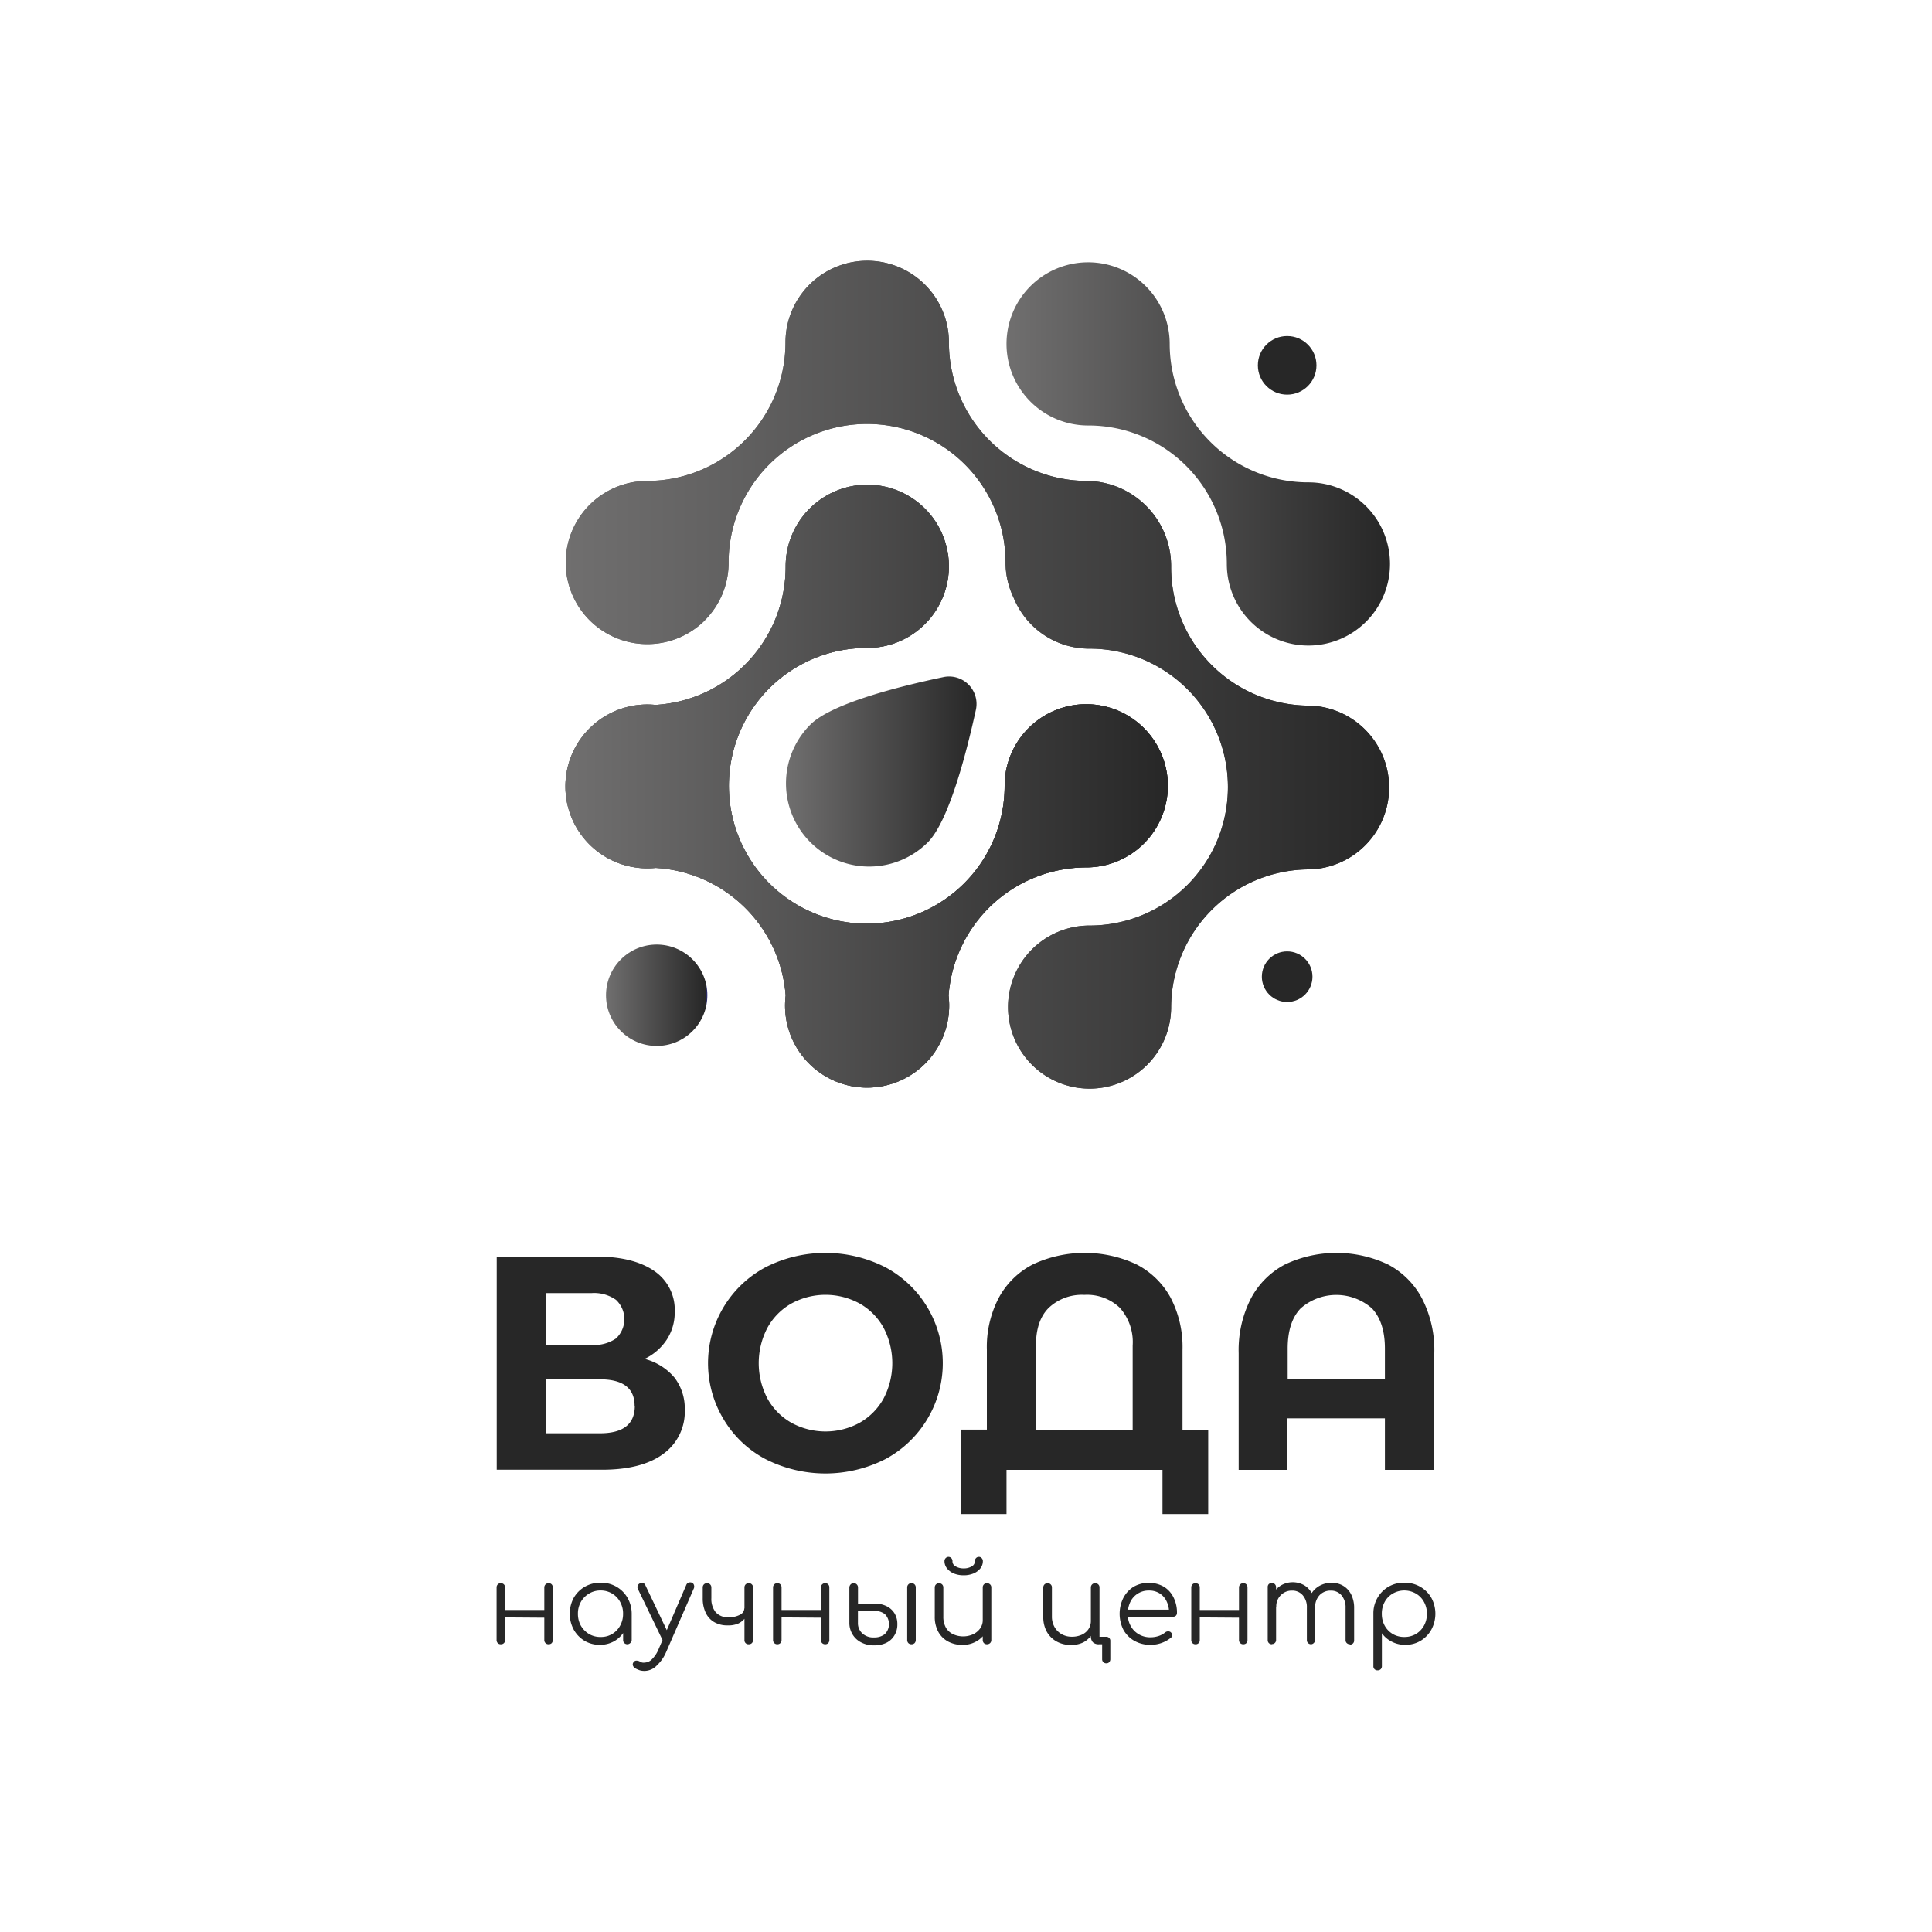 <?xml version="1.0" encoding="UTF-8"?> <svg xmlns="http://www.w3.org/2000/svg" xmlns:xlink="http://www.w3.org/1999/xlink" id="Layer_1" data-name="Layer 1" viewBox="0 0 300 300"> <defs> <style>.cls-1{fill:url(#linear-gradient);}.cls-2{fill:url(#linear-gradient-4);}.cls-3{fill:url(#linear-gradient-7);}.cls-4{fill:url(#linear-gradient-8);}.cls-5{fill:url(#linear-gradient-9);}.cls-6{fill:#272727;}</style> <linearGradient id="linear-gradient" x1="87.86" y1="122.07" x2="181.36" y2="122.07" gradientUnits="userSpaceOnUse"> <stop offset="0" stop-color="#706f6f"></stop> <stop offset="1" stop-color="#272727"></stop> </linearGradient> <linearGradient id="linear-gradient-4" x1="87.8" y1="104.86" x2="216.01" y2="104.86" xlink:href="#linear-gradient"></linearGradient> <linearGradient id="linear-gradient-7" x1="156.29" y1="70.48" x2="215.8" y2="70.48" xlink:href="#linear-gradient"></linearGradient> <linearGradient id="linear-gradient-8" x1="122.01" y1="119.8" x2="151.64" y2="119.8" xlink:href="#linear-gradient"></linearGradient> <linearGradient id="linear-gradient-9" x1="94.1" y1="154.54" x2="109.84" y2="154.54" gradientTransform="translate(139.15 -26.84) rotate(45)" gradientUnits="userSpaceOnUse"> <stop offset="0" stop-color="#706f6f"></stop> <stop offset="0.98" stop-color="#272727"></stop> <stop offset="1" stop-color="#2d2e83"></stop> </linearGradient> </defs> <path class="cls-1" d="M168.69,134.69A12.67,12.67,0,1,0,156,122a21.41,21.41,0,1,1-21.32-21.39A12.67,12.67,0,1,0,122,88a21.51,21.51,0,0,1-20.2,21.46,12.72,12.72,0,1,0,0,25.31A21.48,21.48,0,0,1,122,154.59a12.74,12.74,0,1,0,25.29,0A21.5,21.5,0,0,1,168.69,134.69Z"></path> <path class="cls-1" d="M168.69,134.69A12.67,12.67,0,1,0,156,122a21.41,21.41,0,1,1-21.32-21.39A12.67,12.67,0,1,0,122,88a21.51,21.51,0,0,1-20.2,21.46,12.72,12.72,0,1,0,0,25.31A21.48,21.48,0,0,1,122,154.59a12.74,12.74,0,1,0,25.29,0A21.5,21.5,0,0,1,168.69,134.69Z"></path> <path class="cls-1" d="M168.69,134.69A12.67,12.67,0,1,0,156,122a21.41,21.41,0,1,1-21.32-21.39A12.67,12.67,0,1,0,122,88a21.51,21.51,0,0,1-20.2,21.46,12.72,12.72,0,1,0,0,25.31A21.48,21.48,0,0,1,122,154.59a12.74,12.74,0,1,0,25.29,0A21.5,21.5,0,0,1,168.69,134.69Z"></path> <path class="cls-2" d="M109.43,96.33a12.63,12.63,0,0,0,3.71-9,21.5,21.5,0,0,1,21.5-21.5h0a21.51,21.51,0,0,1,21.5,21.5,12.61,12.61,0,0,0,1.25,5.47,12.79,12.79,0,0,0,2.79,4.21,12.63,12.63,0,0,0,9,3.71,21.49,21.49,0,0,1,21.49,21.5v0a.43.43,0,0,1,0,0,21.49,21.49,0,0,1-21.49,21.5,12.66,12.66,0,1,0,12.67,12.67A21.5,21.5,0,0,1,203.34,135a12.72,12.72,0,0,0,0-25.43,21.5,21.5,0,0,1-21.49-21.5,13.23,13.23,0,0,0-13-13.39,21.49,21.49,0,0,1-21.5-21.5,12.69,12.69,0,0,0-25.38,0,21.5,21.5,0,0,1-21.5,21.5,12.67,12.67,0,1,0,9,21.63Z"></path> <path class="cls-2" d="M109.43,96.33a12.63,12.63,0,0,0,3.71-9,21.5,21.5,0,0,1,21.5-21.5h0a21.51,21.51,0,0,1,21.5,21.5,12.61,12.61,0,0,0,1.25,5.47,12.79,12.79,0,0,0,2.79,4.21,12.63,12.63,0,0,0,9,3.71,21.49,21.49,0,0,1,21.49,21.5v0a.43.43,0,0,1,0,0,21.49,21.49,0,0,1-21.49,21.5,12.66,12.66,0,1,0,12.67,12.67A21.5,21.5,0,0,1,203.34,135a12.72,12.72,0,0,0,0-25.43,21.5,21.5,0,0,1-21.49-21.5,13.23,13.23,0,0,0-13-13.39,21.49,21.49,0,0,1-21.5-21.5,12.69,12.69,0,0,0-25.38,0,21.5,21.5,0,0,1-21.5,21.5,12.67,12.67,0,1,0,9,21.63Z"></path> <path class="cls-2" d="M109.43,96.33a12.63,12.63,0,0,0,3.71-9,21.5,21.5,0,0,1,21.5-21.5h0a21.51,21.51,0,0,1,21.5,21.5,12.61,12.61,0,0,0,1.25,5.47,12.79,12.79,0,0,0,2.79,4.21,12.63,12.63,0,0,0,9,3.71,21.49,21.49,0,0,1,21.49,21.5v0a.43.43,0,0,1,0,0,21.49,21.49,0,0,1-21.49,21.5,12.66,12.66,0,1,0,12.67,12.67A21.5,21.5,0,0,1,203.34,135a12.72,12.72,0,0,0,0-25.43,21.5,21.5,0,0,1-21.49-21.5,13.23,13.23,0,0,0-13-13.39,21.49,21.49,0,0,1-21.5-21.5,12.69,12.69,0,0,0-25.38,0,21.5,21.5,0,0,1-21.5,21.5,12.67,12.67,0,1,0,9,21.63Z"></path> <path class="cls-3" d="M169,66.07a21.49,21.49,0,0,1,21.5,21.5A12.67,12.67,0,1,0,203.13,74.9a21.51,21.51,0,0,1-21.5-21.5A12.67,12.67,0,1,0,169,66.07Z"></path> <path class="cls-4" d="M151.54,110.2a4.26,4.26,0,0,0-5-5.07c-6.88,1.44-17.41,4.09-20.71,7.39a12.91,12.91,0,0,0,18.26,18.26C147.34,127.48,150.05,117,151.54,110.2Z"></path> <circle class="cls-5" cx="101.97" cy="154.54" r="7.87" transform="translate(-79.41 117.37) rotate(-45)"></circle> <circle class="cls-6" cx="199.87" cy="151.66" r="3.93"></circle> <circle class="cls-6" cx="199.87" cy="56.73" r="4.55"></circle> <path class="cls-6" d="M104.72,213.9a7.86,7.86,0,0,1,1.61,5,8.06,8.06,0,0,1-3.34,6.86q-3.33,2.46-9.53,2.46H77.13V195.12H92.56c3.85,0,6.84.74,9,2.22a7.26,7.26,0,0,1,3.21,6.34,7.71,7.71,0,0,1-1.23,4.33,8.5,8.5,0,0,1-3.45,3A9,9,0,0,1,104.72,213.9Zm-20-5.06h7.14a6,6,0,0,0,3.79-1,4.11,4.11,0,0,0,0-6,5.9,5.9,0,0,0-3.77-1.05H84.75Zm13.82,9.46c0-2.74-1.8-4.12-5.4-4.12H84.75v8.38h8.42Q98.57,222.56,98.57,218.3Z"></path> <path class="cls-6" d="M118.89,226.58a16.52,16.52,0,0,1-6.49-6.13,16.89,16.89,0,0,1,6.49-23.68,20.53,20.53,0,0,1,18.57,0,16.84,16.84,0,0,1,6.48,6.13,16.9,16.9,0,0,1-6.48,23.68,20.53,20.53,0,0,1-18.57,0Zm14.59-5.65a9.74,9.74,0,0,0,3.72-3.76,11.84,11.84,0,0,0,0-11,9.67,9.67,0,0,0-3.72-3.76,11.06,11.06,0,0,0-10.59,0,9.67,9.67,0,0,0-3.72,3.76,11.84,11.84,0,0,0,0,11,9.74,9.74,0,0,0,3.72,3.76,11.06,11.06,0,0,0,10.59,0Z"></path> <path class="cls-6" d="M187.61,222V235.1h-7.1v-6.86H156.29v6.86h-7.1l.05-13.11h4v-12.4a16.41,16.41,0,0,1,1.9-8.16,12.48,12.48,0,0,1,5.32-5.13,19,19,0,0,1,15.94,0,12.56,12.56,0,0,1,5.33,5.13,16.52,16.52,0,0,1,1.89,8.16V222Zm-11.73,0V208.93a8,8,0,0,0-2-5.86,7.37,7.37,0,0,0-5.51-2,7.48,7.48,0,0,0-5.51,2c-1.34,1.32-2,3.28-2,5.86V222Z"></path> <path class="cls-6" d="M215.53,196.35a12.58,12.58,0,0,1,5.29,5.3,17.47,17.47,0,0,1,1.9,8.47v18.12h-7.67v-8H199.91v8h-7.57V210.12a17.58,17.58,0,0,1,1.89-8.47,12.6,12.6,0,0,1,5.3-5.3,18.68,18.68,0,0,1,16,0Zm-.48,17.79v-4.73c0-2.75-.68-4.82-2-6.23a8.38,8.38,0,0,0-11.1,0c-1.34,1.41-2,3.48-2,6.23v4.73Z"></path> <path class="cls-6" d="M77.77,255.32a.65.65,0,0,1-.48-.18.68.68,0,0,1-.18-.5v-8.12a.66.66,0,0,1,.18-.49.62.62,0,0,1,.48-.19.65.65,0,0,1,.48.19.66.66,0,0,1,.18.49v8.12a.62.62,0,0,1-.66.68Zm.43-4.17V250H85v1.2Zm7,4.17a.64.64,0,0,1-.68-.68v-8.12a.66.66,0,0,1,.19-.49.66.66,0,0,1,.49-.19.61.61,0,0,1,.47.19.69.69,0,0,1,.17.49v8.12a.72.72,0,0,1-.17.5A.64.64,0,0,1,85.22,255.32Z"></path> <path class="cls-6" d="M93.15,255.41a4.61,4.61,0,0,1-2.39-.63,4.7,4.7,0,0,1-1.67-1.73,5.23,5.23,0,0,1,0-4.94,4.65,4.65,0,0,1,1.72-1.72,4.84,4.84,0,0,1,2.46-.63,4.75,4.75,0,0,1,2.45.63,4.65,4.65,0,0,1,1.72,1.72,5,5,0,0,1,.65,2.48l-.54.42a4.34,4.34,0,0,1-2.15,3.82A4.51,4.51,0,0,1,93.15,255.41Zm.14-1.22a3.33,3.33,0,0,0,3-1.75,3.71,3.71,0,0,0,.46-1.85,3.65,3.65,0,0,0-.46-1.85,3.35,3.35,0,0,0-1.24-1.29,3.41,3.41,0,0,0-1.8-.48,3.37,3.37,0,0,0-1.78.48,3.49,3.49,0,0,0-1.27,1.29,3.65,3.65,0,0,0-.46,1.85,3.71,3.71,0,0,0,.46,1.85,3.65,3.65,0,0,0,1.27,1.29A3.45,3.45,0,0,0,93.29,254.19Zm4.14,1.13a.68.68,0,0,1-.48-.18.62.62,0,0,1-.19-.48v-3l.33-1.37,1,.26v4.07a.62.62,0,0,1-.19.48A.69.69,0,0,1,97.43,255.32Z"></path> <path class="cls-6" d="M100.12,259.46a2.44,2.44,0,0,1-.76-.09,4.63,4.63,0,0,1-.73-.32.82.82,0,0,1-.36-.45.55.55,0,0,1,.12-.51.51.51,0,0,1,.42-.23,1.06,1.06,0,0,1,.53.13,1.27,1.27,0,0,0,.38.17,1.45,1.45,0,0,0,.43,0,1.65,1.65,0,0,0,1.1-.53,4.74,4.74,0,0,0,1-1.51l4.31-10a.62.62,0,0,1,.35-.36.68.68,0,0,1,.52,0,.54.54,0,0,1,.32.34.73.73,0,0,1,0,.52l-4.33,9.95a5.94,5.94,0,0,1-1.39,2A2.66,2.66,0,0,1,100.12,259.46Zm3.62-4.43a.63.63,0,0,1-.48,0,.68.68,0,0,1-.37-.34l-3.86-8a.61.61,0,0,1,0-.49.65.65,0,0,1,.35-.34.59.59,0,0,1,.48-.05.61.61,0,0,1,.35.34l3.81,8a.74.74,0,0,1,.07.5A.52.52,0,0,1,103.74,255Z"></path> <path class="cls-6" d="M113,252.39a4,4,0,0,1-2.12-.52,3.3,3.3,0,0,1-1.31-1.47,5.16,5.16,0,0,1-.45-2.23v-1.65a.66.66,0,0,1,.18-.49.65.65,0,0,1,.5-.19.61.61,0,0,1,.47.19.66.66,0,0,1,.19.49v1.65a3.28,3.28,0,0,0,.66,2.16,2.5,2.5,0,0,0,2,.8,3.58,3.58,0,0,0,1.78-.39,1.15,1.15,0,0,0,.68-1h.68a2.48,2.48,0,0,1-.45,1.36,3,3,0,0,1-1.16,1A3.86,3.86,0,0,1,113,252.39Zm3.28,2.93a.62.62,0,0,1-.68-.68v-8.12a.66.66,0,0,1,.18-.49.65.65,0,0,1,.5-.19.61.61,0,0,1,.47.19.66.66,0,0,1,.19.49v8.12a.69.69,0,0,1-.19.5A.64.64,0,0,1,116.27,255.32Z"></path> <path class="cls-6" d="M120.7,255.32a.64.64,0,0,1-.47-.18.65.65,0,0,1-.19-.5v-8.12a.63.63,0,0,1,.19-.49.61.61,0,0,1,.47-.19.62.62,0,0,1,.48.19.66.66,0,0,1,.18.49v8.12a.68.68,0,0,1-.18.5A.65.65,0,0,1,120.7,255.32Zm.44-4.17V250h6.8v1.2Zm7,4.17a.66.66,0,0,1-.48-.18.65.65,0,0,1-.19-.5v-8.12a.63.63,0,0,1,.19-.49.63.63,0,0,1,.48-.19.6.6,0,0,1,.47.19.65.65,0,0,1,.17.49v8.12a.68.68,0,0,1-.17.5A.63.63,0,0,1,128.15,255.32Z"></path> <path class="cls-6" d="M135.74,255.49a4.19,4.19,0,0,1-2-.45,3.31,3.31,0,0,1-1.35-1.24,3.43,3.43,0,0,1-.5-1.84V246.5a.7.7,0,0,1,.2-.47.62.62,0,0,1,.48-.19.61.61,0,0,1,.47.19.66.66,0,0,1,.19.49V249h2.56a4.15,4.15,0,0,1,1.84.39,3,3,0,0,1,1.26,1.11,3.15,3.15,0,0,1,.45,1.7,3.22,3.22,0,0,1-.46,1.75,3,3,0,0,1-1.28,1.16A4.22,4.22,0,0,1,135.74,255.49Zm0-1.23a2.57,2.57,0,0,0,1.66-.52,2.19,2.19,0,0,0,0-3.1,2.55,2.55,0,0,0-1.62-.5h-2.56V252a2.13,2.13,0,0,0,.7,1.65A2.5,2.5,0,0,0,135.74,254.26Zm5.79,1.06a.65.65,0,0,1-.48-.18.68.68,0,0,1-.18-.5v-8.12a.66.66,0,0,1,.18-.49.62.62,0,0,1,.48-.19.63.63,0,0,1,.49.19.66.66,0,0,1,.18.49v8.12a.68.68,0,0,1-.18.5A.66.66,0,0,1,141.53,255.32Z"></path> <path class="cls-6" d="M149.44,255.42a4.62,4.62,0,0,1-2.19-.51,3.77,3.77,0,0,1-1.54-1.5,4.81,4.81,0,0,1-.56-2.4V246.5a.64.64,0,0,1,.19-.47.67.67,0,0,1,.47-.19.69.69,0,0,1,.48.19.64.64,0,0,1,.19.47V251a3.45,3.45,0,0,0,.41,1.76,2.53,2.53,0,0,0,1.11,1,3.75,3.75,0,0,0,3.12,0,2.81,2.81,0,0,0,1.08-.9,2.18,2.18,0,0,0,.4-1.3h1a3.8,3.8,0,0,1-.6,2,3.87,3.87,0,0,1-1.46,1.35A4.23,4.23,0,0,1,149.44,255.42Zm.2-10.81a3.9,3.9,0,0,1-1.53-.28,2.62,2.62,0,0,1-1.06-.79,1.8,1.8,0,0,1-.39-1.13.63.63,0,0,1,.18-.46.6.6,0,0,1,.89,0,.7.7,0,0,1,.17.51.87.87,0,0,0,.51.78,2.34,2.34,0,0,0,1.23.3,2.31,2.31,0,0,0,1.23-.3.87.87,0,0,0,.5-.78.71.71,0,0,1,.18-.51.59.59,0,0,1,.44-.2.56.56,0,0,1,.45.2.63.63,0,0,1,.18.46,1.8,1.8,0,0,1-.39,1.13,2.65,2.65,0,0,1-1.07.79A3.88,3.88,0,0,1,149.64,244.61Zm3.62,10.71a.65.65,0,0,1-.48-.18.68.68,0,0,1-.18-.5V246.5a.64.64,0,0,1,.18-.47.62.62,0,0,1,.48-.19.65.65,0,0,1,.48.19.61.61,0,0,1,.19.47v8.14a.65.65,0,0,1-.19.5A.68.68,0,0,1,153.26,255.32Z"></path> <path class="cls-6" d="M166.25,255.42a4.3,4.3,0,0,1-2.23-.56,3.9,3.9,0,0,1-1.52-1.57A4.75,4.75,0,0,1,162,251V246.5a.65.65,0,0,1,.66-.66.66.66,0,0,1,.49.19.61.61,0,0,1,.19.47V251a3.26,3.26,0,0,0,.4,1.63,2.91,2.91,0,0,0,1.09,1.11,3.13,3.13,0,0,0,1.61.41,3.65,3.65,0,0,0,1.56-.32A2.51,2.51,0,0,0,169,253a2.28,2.28,0,0,0,.39-1.32l.78,0a3.86,3.86,0,0,1-.55,2,3.65,3.65,0,0,1-1.39,1.34A4.09,4.09,0,0,1,166.25,255.42Zm5.55,2.86a.65.65,0,0,1-.48-.18.66.66,0,0,1-.18-.49v-2.29h-.44a1.32,1.32,0,0,1-1-.31,1.4,1.4,0,0,1-.31-1V246.5a.65.65,0,0,1,.66-.66.66.66,0,0,1,.49.19.61.61,0,0,1,.19.47v7.66h1a.62.62,0,0,1,.68.68v2.77a.69.69,0,0,1-.17.49A.57.57,0,0,1,171.8,258.28Z"></path> <path class="cls-6" d="M178.64,255.41a5,5,0,0,1-2.49-.62,4.48,4.48,0,0,1-1.7-1.7,5.55,5.55,0,0,1,0-5,4.46,4.46,0,0,1,1.6-1.71,4.79,4.79,0,0,1,4.66,0,4,4,0,0,1,1.51,1.66,5.21,5.21,0,0,1,.54,2.41.6.6,0,0,1-.17.44.65.65,0,0,1-.46.16h-7.36v-1.1h7.5l-.74.53a3.9,3.9,0,0,0-.37-1.8,2.93,2.93,0,0,0-1.08-1.25,3,3,0,0,0-1.67-.45,3.12,3.12,0,0,0-2.89,1.76,4.22,4.22,0,0,0-.4,1.88,3.68,3.68,0,0,0,.46,1.87,3.27,3.27,0,0,0,1.25,1.28,3.5,3.5,0,0,0,1.84.47,4,4,0,0,0,1.26-.21,3.1,3.1,0,0,0,1-.55.69.69,0,0,1,.43-.16.61.61,0,0,1,.42.12.62.62,0,0,1,.23.46.47.47,0,0,1-.2.41,4.86,4.86,0,0,1-1.45.81A5.09,5.09,0,0,1,178.64,255.41Z"></path> <path class="cls-6" d="M185.64,255.32a.65.65,0,0,1-.48-.18.68.68,0,0,1-.18-.5v-8.12a.66.66,0,0,1,.18-.49.62.62,0,0,1,.48-.19.65.65,0,0,1,.48.19.66.66,0,0,1,.18.49v8.12a.62.62,0,0,1-.66.68Zm.43-4.17V250h6.81v1.2Zm7,4.17a.64.64,0,0,1-.68-.68v-8.12a.66.66,0,0,1,.19-.49.66.66,0,0,1,.49-.19.61.61,0,0,1,.47.19.69.69,0,0,1,.17.49v8.12a.72.72,0,0,1-.17.5A.64.64,0,0,1,193.09,255.32Z"></path> <path class="cls-6" d="M197.52,255.32a.67.67,0,0,1-.49-.18.65.65,0,0,1-.18-.48v-8.14A.69.69,0,0,1,197,246a.68.68,0,0,1,.49-.19.66.66,0,0,1,.48.19.69.69,0,0,1,.18.49v8.14a.62.62,0,0,1-.66.66Zm6.09,0a.69.69,0,0,1-.49-.18.62.62,0,0,1-.19-.48v-5a2.81,2.81,0,0,0-.64-1.95,2.12,2.12,0,0,0-1.65-.72,2.37,2.37,0,0,0-1.76.71,2.43,2.43,0,0,0-.7,1.82h-1a4.4,4.4,0,0,1,.49-2,3.56,3.56,0,0,1,1.26-1.35,3.63,3.63,0,0,1,3.61,0,3.27,3.27,0,0,1,1.23,1.37,4.55,4.55,0,0,1,.44,2.08v5a.65.65,0,0,1-.18.48A.64.64,0,0,1,203.61,255.32Zm6,0a.66.66,0,0,1-.48-.18.62.62,0,0,1-.19-.48v-5a2.86,2.86,0,0,0-.64-1.95,2.12,2.12,0,0,0-1.65-.72,2.32,2.32,0,0,0-1.76.72,2.65,2.65,0,0,0-.67,1.92h-1.19a4.35,4.35,0,0,1,.5-2,3.46,3.46,0,0,1,1.34-1.37,3.8,3.8,0,0,1,1.92-.48,3.42,3.42,0,0,1,1.81.48,3.27,3.27,0,0,1,1.23,1.37,4.68,4.68,0,0,1,.44,2.08v5a.62.62,0,0,1-.66.66Z"></path> <path class="cls-6" d="M213.93,259.37a.62.62,0,0,1-.67-.67v-8.18a4.75,4.75,0,0,1,.65-2.43,4.67,4.67,0,0,1,1.71-1.71,4.74,4.74,0,0,1,2.44-.62,4.83,4.83,0,0,1,2.47.63,4.68,4.68,0,0,1,1.73,1.72,5.19,5.19,0,0,1,0,4.94,4.62,4.62,0,0,1-1.67,1.73,4.56,4.56,0,0,1-2.39.63,4.46,4.46,0,0,1-2.1-.5,4.2,4.2,0,0,1-1.52-1.3v5.09a.66.66,0,0,1-.18.49A.65.65,0,0,1,213.93,259.37Zm4.13-5.18a3.5,3.5,0,0,0,1.8-.46,3.44,3.44,0,0,0,1.25-1.29,3.71,3.71,0,0,0,.46-1.85,3.65,3.65,0,0,0-.46-1.85,3.3,3.3,0,0,0-1.25-1.29,3.6,3.6,0,0,0-3.59,0,3.3,3.3,0,0,0-1.25,1.29,3.75,3.75,0,0,0-.45,1.85,3.81,3.81,0,0,0,.45,1.85,3.44,3.44,0,0,0,1.25,1.29A3.48,3.48,0,0,0,218.06,254.19Z"></path> </svg> 